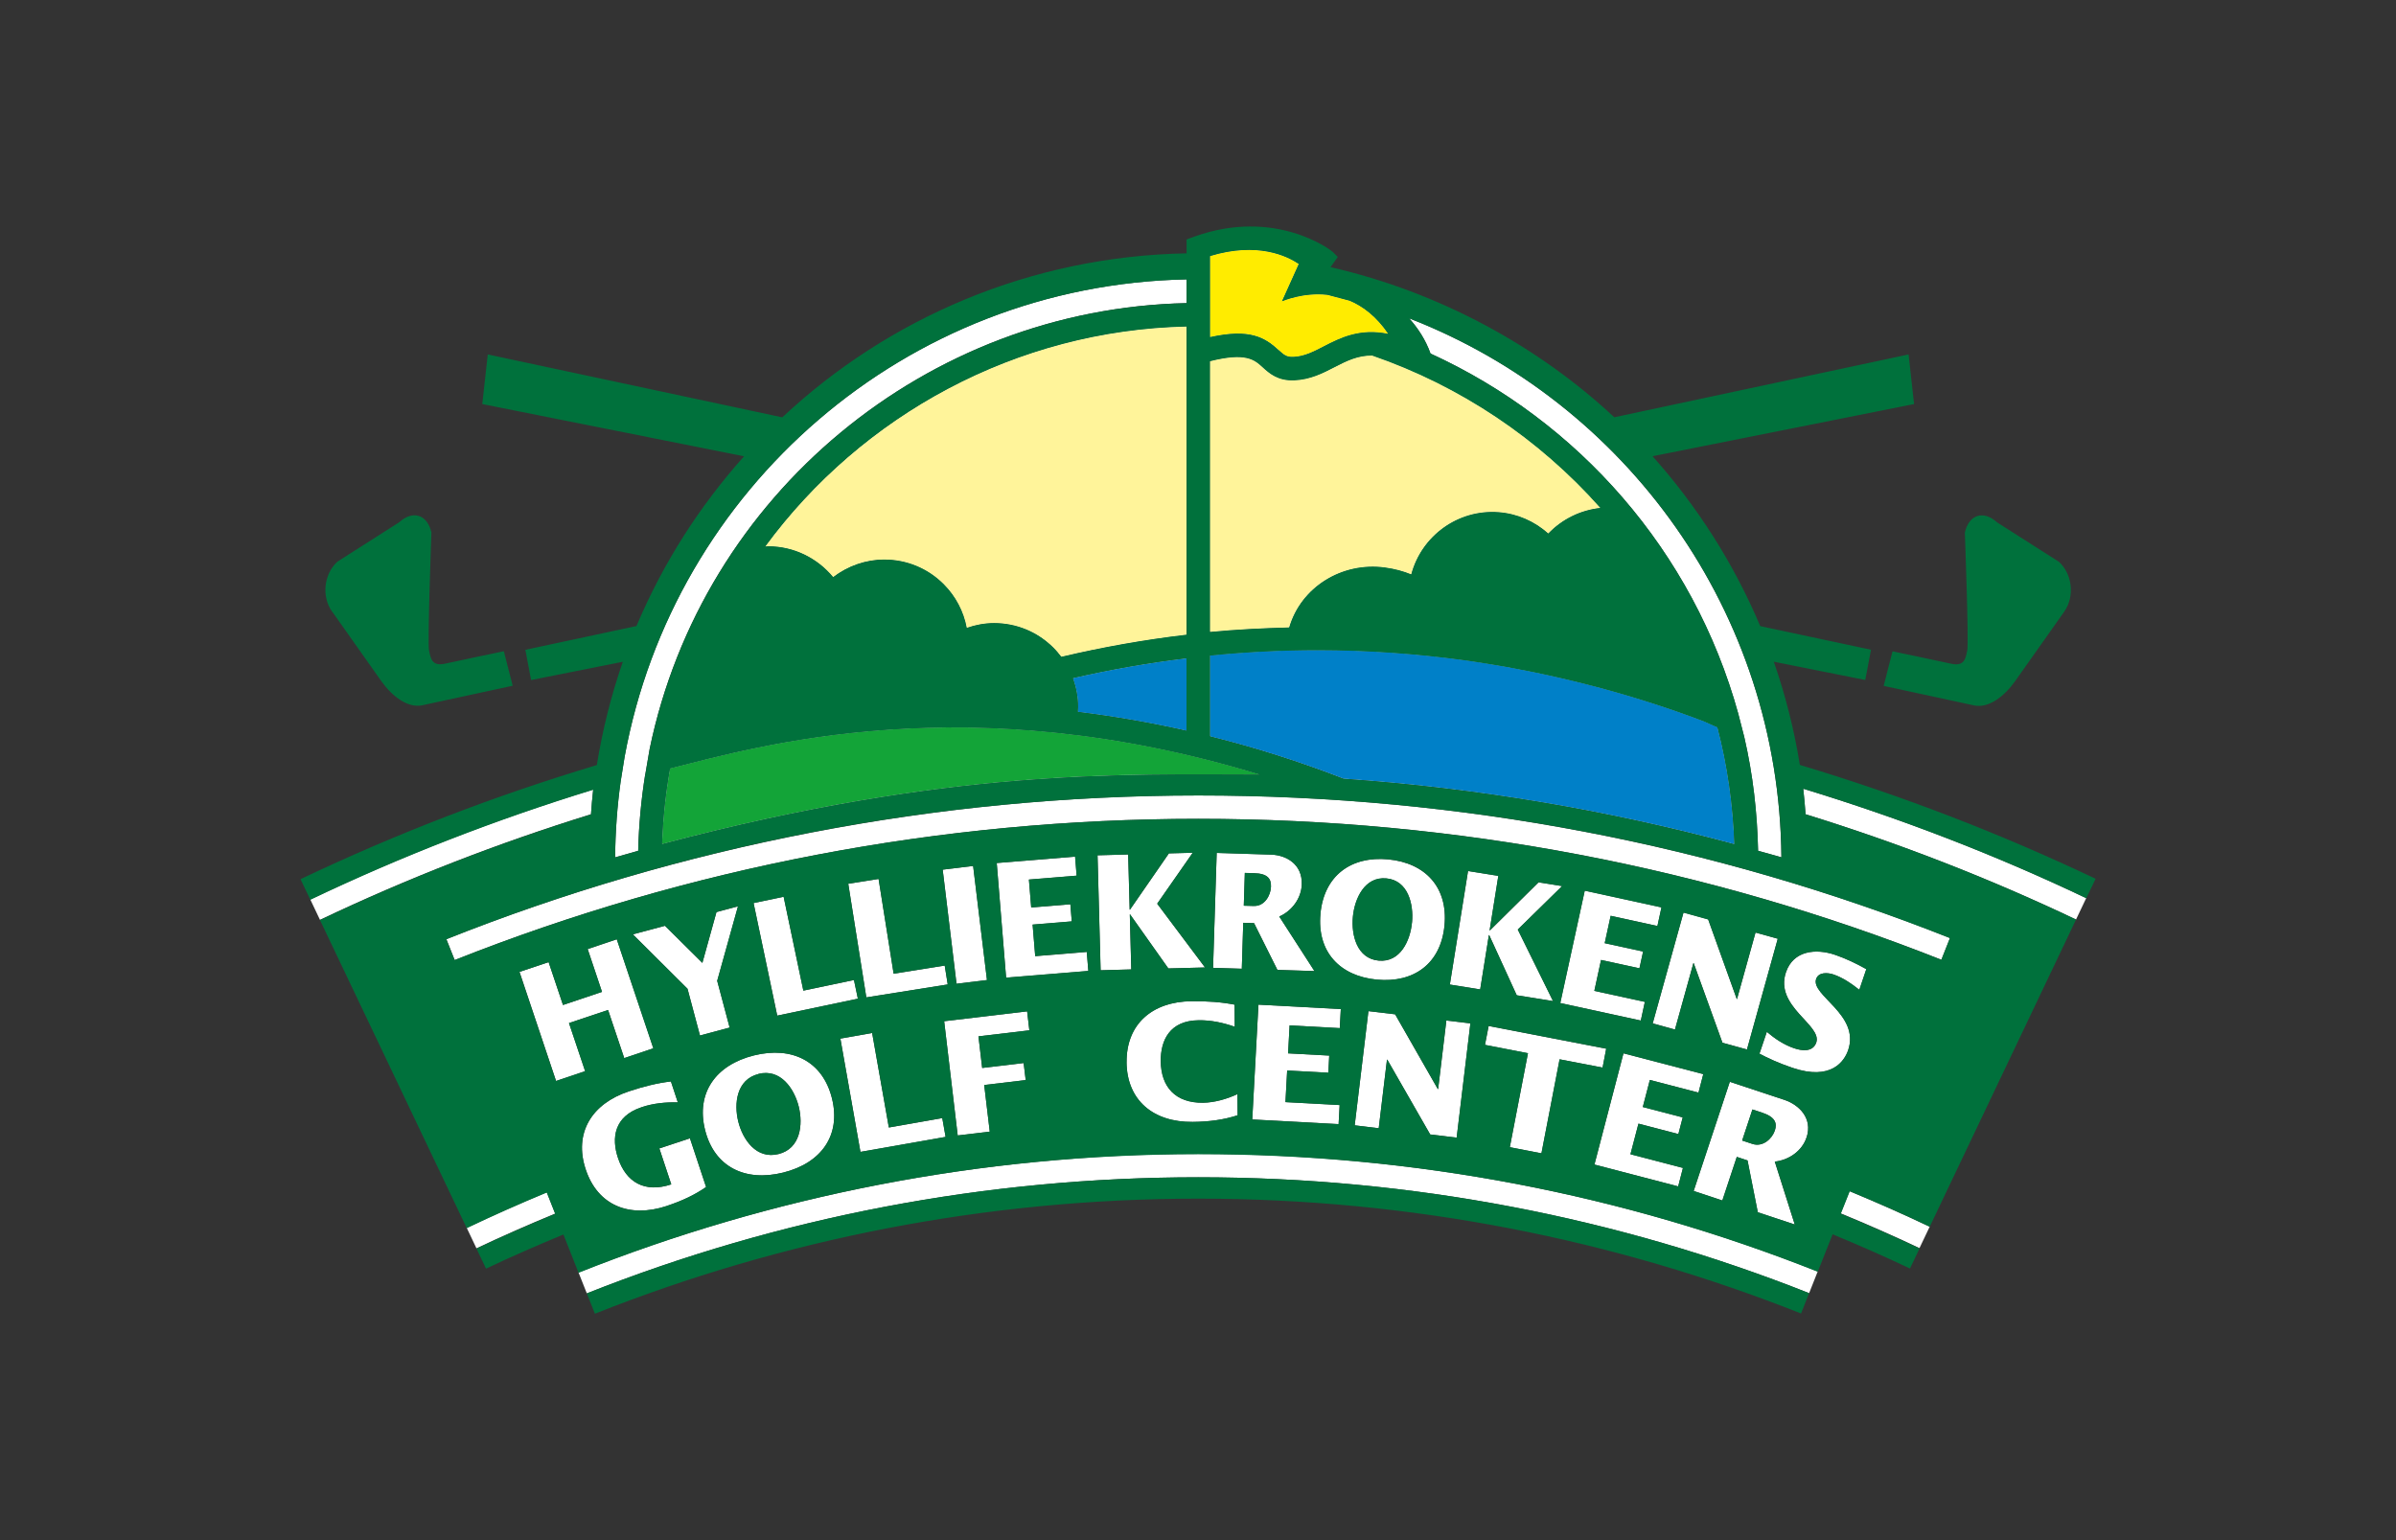 <?xml version="1.0" encoding="UTF-8"?>
<svg id="hylliekroken" xmlns="http://www.w3.org/2000/svg" viewBox="0 0 350 225">
  <rect x="0" y="0" width="350" height="225" fill="#333333" stroke="none"/>
  <defs>
    <style>
      .cls-1 {
        fill: #fff;
      }

      .cls-2 {
        fill: #0080c8;
      }

      .cls-3 {
        fill: #fff49a;
      }

      .cls-4 {
        fill: #13a438;
      }

      .cls-5 {
        fill: #ffec00;
      }

      .cls-6 {
        fill: #00713c;
      }
    </style>
  </defs>
  <g>
    <path class="cls-1" d="M65.21,137.21l1.21,3.04c34.12-13.52,70.82-20.63,108.63-20.63s74.45,7.09,108.54,20.59l1.26-3.18c-34.49-13.66-71.59-20.83-109.8-20.83s-75.83,7.46-109.84,21Z"/>
    <path class="cls-1" d="M102.99,165.06c1.35,5.42,5.85,7.63,11.41,6.24,5.57-1.38,8.48-5.44,7.13-10.85-1.35-5.41-5.83-7.65-11.39-6.27-5.57,1.38-8.5,5.46-7.15,10.88ZM110.81,156.89c3.22-.8,5.21,2.16,5.87,4.77.65,2.62.27,6.14-2.95,6.94-3.25.81-5.23-2.12-5.88-4.74-.65-2.62-.28-6.16,2.97-6.96Z"/>
    <polygon class="cls-1" points="104.66 133.25 102.6 140.67 97.14 135.25 92.45 136.5 100.43 144.45 102.25 151.28 106.59 150.12 104.77 143.29 107.8 132.41 104.66 133.25"/>
    <polygon class="cls-1" points="139.9 165.88 144.58 165.32 143.77 158.51 149.83 157.79 149.53 155.3 143.47 156.02 142.93 151.4 150.36 150.52 150.04 147.75 137.92 149.19 139.9 165.88"/>
    <polygon class="cls-1" points="80.14 140.56 75.89 141.98 81.23 157.92 85.48 156.49 83.12 149.46 88.83 147.55 91.19 154.58 95.44 153.15 90.1 137.22 85.85 138.65 87.94 144.9 82.24 146.82 80.14 140.56"/>
    <polygon class="cls-1" points="114.47 131.01 110.08 131.93 113.54 148.37 125.32 145.9 124.75 143.17 117.35 144.72 114.47 131.01"/>
    <path class="cls-1" d="M93.73,161.75c1.71-.57,3.51-.75,5.29-.7l-1.01-3.06c-1.96.23-3.93.71-6.15,1.45-5.44,1.8-8.06,6.1-6.3,11.39,1.75,5.29,6.4,7.15,11.85,5.35,2.31-.77,4.09-1.63,5.74-2.76l-2.36-7.12-4.47,1.48,1.74,5.25c-3.89,1.29-6.61-.31-7.79-3.88-.95-2.87-.59-6.05,3.46-7.39Z"/>
    <path class="cls-1" d="M186.75,51.12c.81.74,1.17,1.07,2.2,1.02,1.58-.07,2.92-.76,4.46-1.56,2.37-1.22,5.2-2.66,9.39-1.8-1.72-2.55-3.69-4.03-5.64-4.85l-3.25-.86c-3.57-.39-6.46.89-6.64.94l2.45-5.44c-1.68-1.15-6.01-3.28-12.97-1.16v11.85c5.85-1.3,8.03.07,10,1.87Z"/>
    <polygon class="cls-1" points="157.05 125.15 145.6 126.08 146.97 142.83 158.98 141.85 158.75 139.07 151.22 139.69 150.84 135.08 156.56 134.61 156.36 132.11 150.64 132.58 150.3 128.5 157.27 127.93 157.05 125.15"/>
    <polygon class="cls-1" points="129.84 164.72 127.4 150.91 122.76 151.73 125.69 168.28 138.13 166.09 137.65 163.34 129.84 164.72"/>
    <rect class="cls-1" x="138.7" y="126.72" width="4.48" height="16.79" transform="translate(-15.25 17.96) rotate(-6.92)"/>
    <polygon class="cls-1" points="128.34 128.41 123.91 129.11 126.55 145.71 138.44 143.82 138 141.06 130.54 142.25 128.34 128.41"/>
    <polygon class="cls-1" points="210.08 159.1 210.03 159.1 203.79 148.18 199.89 147.72 197.89 164.4 201.4 164.83 202.6 154.81 202.65 154.81 208.91 165.73 212.79 166.2 214.79 149.51 211.28 149.09 210.08 159.1"/>
    <polygon class="cls-1" points="225.17 168.49 227.82 154.76 234.1 155.97 234.63 153.21 217.46 149.89 216.92 152.65 223.2 153.87 220.55 167.6 225.17 168.49"/>
    <polygon class="cls-1" points="182.92 163.54 195.54 164.22 195.69 161.44 187.77 161.01 188.02 156.39 194.04 156.72 194.17 154.21 188.16 153.89 188.38 149.8 195.71 150.2 195.86 147.41 183.83 146.77 182.92 163.54"/>
    <path class="cls-1" d="M164.56,155.19c.06,5.57,3.92,8.77,9.65,8.71,2.44-.02,4.58-.32,6.58-.97l-.03-3.09c-1.53.71-3.35,1.24-5.04,1.26-4.02.04-6.12-2.31-6.16-6.07-.03-3.02,1.28-5.94,5.55-5.98,1.8-.02,3.57.36,5.26.95l-.03-3.23c-1.93-.38-3.96-.52-6.3-.5-5.73.05-9.53,3.34-9.47,8.92Z"/>
    <polygon class="cls-1" points="170.75 124.67 165.06 132.89 165.02 132.89 164.8 124.83 160.32 124.95 160.77 141.75 165.25 141.62 165.04 133.59 165.08 133.59 170.67 141.48 176.03 141.34 169.04 132.02 174.23 124.58 170.75 124.67"/>
    <path class="cls-1" d="M263.89,166.19c.95-2.87-1.16-4.81-3.24-5.51l-7.97-2.64-5.28,15.95,4.19,1.39,2.11-6.37,1.57.52,1.5,7.57,5.4,1.79-2.92-9.19c2.08-.22,3.99-1.57,4.63-3.51ZM259.26,165.17c-.39,1.17-1.74,2.46-3.29,1.94l-1.48-.49,1.5-4.54,1.37.45c1.99.66,2.26,1.56,1.9,2.64Z"/>
    <path class="cls-1" d="M265.3,143.02c.35-1.03,1.69-.95,2.53-.66,1.39.47,2.64,1.34,3.78,2.24l1.02-3.02c-1.47-.82-2.99-1.55-4.57-2.09-2.8-.95-6.09-.64-7.17,2.55-1.7,5.02,5.3,7.68,4.43,10.26-.49,1.43-2.11,1.23-3.23.84-1.47-.5-2.82-1.39-3.99-2.4l-1.08,3.19c1.1.59,2.77,1.38,4.82,2.07,5.68,1.92,7.6-.99,8.14-2.59,1.76-5.2-5.49-7.99-4.68-10.39Z"/>
    <path class="cls-1" d="M208.96,51.65c21.53,9.85,38.39,28.81,44.96,52.63h0s.02.08.02.08h0s.85,3.3.85,3.3c1.27,5.47,1.9,11.03,2.02,16.63,1.13.32,2.28.62,3.41.95-.3-35.88-22.77-66.47-54.38-78.74,1.29,1.44,2.4,3.13,3.12,5.14Z"/>
    <path class="cls-1" d="M190.16,129.2c.1-3.02-2.35-4.28-4.44-4.35l-7.99-.25-.53,16.79,4.2.13.21-6.71,1.58.05,3.41,6.83,5.41.17-5.14-7.97c1.84-.8,3.22-2.64,3.29-4.69ZM183.18,132.35l-1.49-.04.15-4.79,1.37.04c2,.06,2.49.85,2.45,1.98-.04,1.23-.93,2.85-2.48,2.8Z"/>
    <polygon class="cls-1" points="214.45 127.25 211.79 143.83 216.22 144.54 217.49 136.61 217.54 136.61 221.56 145.4 226.86 146.25 221.71 135.8 228.19 129.45 224.75 128.9 217.65 135.92 217.6 135.92 218.87 127.96 214.45 127.25"/>
    <polygon class="cls-1" points="227.91 146.53 239.68 149.09 240.27 146.36 232.89 144.76 233.87 140.24 239.48 141.46 240.02 139.01 234.41 137.79 235.28 133.79 242.11 135.28 242.7 132.56 231.49 130.11 227.91 146.53"/>
    <polygon class="cls-1" points="256.44 136.23 253.74 145.95 253.7 145.94 249.52 134.31 245.92 133.31 241.42 149.5 244.67 150.4 247.37 140.68 247.41 140.7 251.61 152.33 255.19 153.32 259.69 137.14 256.44 136.23"/>
    <path class="cls-1" d="M202.79,125.55c-5.44-.52-9.38,2.38-9.91,7.94-.53,5.55,2.81,9.11,8.24,9.63,5.44.52,9.35-2.36,9.88-7.92.53-5.55-2.78-9.13-8.22-9.65ZM206.26,134.75c-.25,2.69-1.72,5.88-4.87,5.59-3.17-.3-4.01-3.72-3.76-6.4.25-2.68,1.73-5.91,4.9-5.61,3.15.3,3.99,3.74,3.74,6.42Z"/>
    <polygon class="cls-1" points="248.11 159.62 248.81 156.92 237.15 153.88 232.91 170.13 245.14 173.32 245.84 170.62 238.17 168.62 239.34 164.15 245.17 165.67 245.8 163.24 239.97 161.72 241 157.77 248.11 159.62"/>
    <path class="cls-1" d="M304.75,131.21c-13.35-6.36-27.18-11.67-41.34-15.99.15,1.24.24,2.49.34,3.73,13.53,4.19,26.73,9.31,39.51,15.38l1.49-3.13Z"/>
    <path class="cls-1" d="M173.33,106.75v-10.59c-5.59.67-11.13,1.65-16.61,2.9.49,1.34.76,2.75.76,4.22,0,.23-.02.47-.04.7,5.35.66,10.65,1.58,15.89,2.76Z"/>
    <path class="cls-1" d="M265.53,185.75c-28.42-11.25-59-17.17-90.49-17.17s-62.5,6.17-90.53,17.32l1.21,3.05c28.05-11.12,58.23-16.96,89.32-16.96s61.2,5.83,89.23,16.93l1.26-3.18Z"/>
    <path class="cls-1" d="M268.89,177.26c3.88,1.6,7.72,3.28,11.5,5.08l1.49-3.13c-3.86-1.83-7.77-3.56-11.71-5.19l-1.29,3.24Z"/>
    <path class="cls-1" d="M94.26,113.11l.63-3.67c7.69-37.22,40.52-64.36,78.43-65.16v-3.47c-41.02.81-74.91,30.59-82.08,69.73l-.58,3.61c-.51,3.63-.77,7.34-.81,11.1,1.12-.33,2.25-.64,3.37-.96.09-3.75.44-7.49,1.03-11.19Z"/>
    <path class="cls-1" d="M79.87,174.18c-3.95,1.64-7.85,3.37-11.69,5.2l1.42,2.99c3.79-1.8,7.63-3.48,11.5-5.08l-1.23-3.11Z"/>
    <path class="cls-1" d="M86.65,115.34c-14.24,4.36-28.05,9.74-41.32,16.07l1.41,2.97c12.8-6.09,26.03-11.23,39.59-15.43.09-1.21.18-2.41.32-3.6Z"/>
    <path class="cls-1" d="M97.87,112.25c-.65,3.65-1.04,7.36-1.17,11.07,42.21-11.19,67.59-10.16,87.37-10.16-42.89-13.1-73.55-4.08-86.17-.91h-.03Z"/>
    <path class="cls-1" d="M202.33,82.91c1.43.19,2.69.54,3.83,1.01,1.48-5.59,6.78-9.53,12.76-9.09,2.71.2,5.25,1.32,7.26,3.12,2.02-2.12,4.73-3.44,7.63-3.75-8.97-10.12-20.47-17.83-33.34-22.27-2.11-.03-3.73.79-5.48,1.69-1.74.9-3.54,1.83-5.87,1.93-2.44.11-3.67-1.01-4.66-1.91-1.19-1.09-2.43-2.21-7.69-.88v39.56c3.84-.37,7.7-.56,11.58-.66,1.69-5.83,7.62-9.62,14-8.76Z"/>
    <path class="cls-1" d="M173.33,47.69c-24.88.54-47.45,12.95-61.57,32.16.16-.03.31-.05.48-.05,3.69,0,7.15,1.7,9.46,4.51,2.13-1.65,4.76-2.57,7.47-2.57,3.28,0,6.36,1.27,8.67,3.59,1.77,1.77,2.93,3.99,3.37,6.39,1.28-.45,2.63-.7,3.99-.7,3.27,0,6.35,1.28,8.67,3.59.42.42.8.87,1.15,1.34,6.03-1.42,12.13-2.51,18.3-3.23v-45.03Z"/>
    <path class="cls-1" d="M253.35,123.33c-.2-5.76-1.01-11.48-2.47-17.08-.8-.36-1.93-.86-1.92-.85-.01,0-.03-.01-.04-.02-9.13-3.48-18.88-6.15-28.78-7.95-.44-.08-.87-.15-1.31-.22-1.59-.28-3.19-.52-4.78-.75-7.12-.97-14.32-1.48-21.59-1.48-5.28,0-10.52.27-15.71.78v11.8c6.63,1.64,13.13,3.72,19.5,6.19,19.61,1.37,38.7,4.62,57.1,9.57Z"/>
  </g>
  <g>
    <path class="cls-4" d="M96.71,123.32c.13-3.72.52-7.42,1.17-11.08h.03c12.62-3.16,43.28-12.19,86.17.91-19.77,0-45.15-1.03-87.37,10.16"/>
    <path class="cls-2" d="M156.72,99.07c5.48-1.25,11.01-2.23,16.61-2.9v10.58c-5.24-1.18-10.54-2.1-15.89-2.76.01-.23.04-.47.04-.7,0-1.47-.27-2.89-.76-4.22M176.75,107.57c6.63,1.65,13.14,3.72,19.5,6.18,19.61,1.37,38.7,4.63,57.1,9.57-.2-5.75-1.01-11.48-2.47-17.08-.8-.36-1.92-.86-1.91-.85-.02,0-.03-.01-.05-.02-9.13-3.48-18.88-6.15-28.78-7.95-.44-.08-.87-.15-1.31-.22-1.59-.28-3.19-.52-4.78-.75-7.12-.97-14.32-1.48-21.59-1.48-5.28,0-10.51.27-15.71.78v11.8"/>
    <path class="cls-5" d="M176.75,37.41c6.95-2.12,11.29.01,12.97,1.16l-2.45,5.44c.18-.05,3.07-1.33,6.64-.94l3.25.86c1.95.83,3.91,2.3,5.64,4.85-4.19-.86-7.02.58-9.39,1.8-1.55.8-2.88,1.48-4.46,1.56-1.02.05-1.39-.29-2.2-1.03-1.97-1.8-4.15-3.17-10-1.86v-11.85Z"/>
    <path class="cls-3" d="M176.75,52.76c5.26-1.33,6.5-.21,7.69.88.99.9,2.22,2.02,4.66,1.91,2.33-.11,4.13-1.03,5.87-1.93,1.75-.9,3.36-1.71,5.48-1.69,12.87,4.44,24.37,12.15,33.34,22.27-2.9.3-5.61,1.63-7.63,3.75-2-1.8-4.55-2.92-7.26-3.12-5.97-.45-11.27,3.49-12.76,9.09-1.14-.47-2.4-.82-3.83-1.01-6.38-.86-12.31,2.93-14,8.76-3.88.1-7.74.29-11.58.66v-39.56ZM155.03,95.96c6.03-1.42,12.13-2.51,18.3-3.23v-45.03c-24.88.54-47.45,12.95-61.57,32.16.16-.02.31-.05.48-.05,3.7,0,7.15,1.7,9.46,4.51,2.13-1.65,4.76-2.57,7.47-2.57,3.27,0,6.35,1.28,8.67,3.59,1.77,1.77,2.93,3.99,3.38,6.39,1.28-.44,2.63-.7,3.99-.7,3.28,0,6.36,1.28,8.67,3.59.42.42.8.87,1.15,1.34"/>
  </g>
  <path class="cls-6" d="M96.71,123.32c.13-3.71.52-7.42,1.17-11.07h.03c12.62-3.16,43.28-12.19,86.17.91-19.77,0-45.15-1.03-87.37,10.16M176.75,37.41c6.95-2.12,11.29,0,12.97,1.16l-2.45,5.44c.18-.05,3.07-1.33,6.64-.94l3.25.86c1.94.83,3.91,2.3,5.64,4.85-4.19-.86-7.02.58-9.39,1.8-1.54.8-2.88,1.49-4.46,1.56-1.02.05-1.39-.29-2.2-1.02-1.97-1.8-4.15-3.17-10-1.87v-11.85ZM176.75,107.57v-11.8c5.2-.51,10.44-.78,15.71-.78,7.27,0,14.47.51,21.59,1.48,1.59.23,3.19.47,4.78.75.43.07.87.14,1.31.22,9.9,1.8,19.65,4.47,28.78,7.95.02,0,.03.01.04.02-.01,0,1.11.5,1.92.85,1.46,5.6,2.27,11.32,2.47,17.08-18.4-4.95-37.49-8.21-57.1-9.57-6.37-2.46-12.88-4.54-19.5-6.19M156.72,99.07c5.48-1.25,11.01-2.23,16.61-2.9v10.59c-5.24-1.18-10.54-2.1-15.89-2.76.01-.23.04-.47.04-.7,0-1.47-.27-2.89-.76-4.22M257.36,162.53l-1.37-.45-1.5,4.54,1.48.49c1.55.52,2.9-.77,3.29-1.94.36-1.08.09-1.98-1.9-2.64M201.39,140.33c3.15.3,4.62-2.9,4.87-5.59.25-2.69-.59-6.13-3.74-6.42-3.17-.3-4.64,2.92-4.9,5.61-.25,2.68.59,6.1,3.76,6.4M185.66,129.55c.04-1.14-.45-1.92-2.45-1.98l-1.37-.04-.15,4.79,1.49.04c1.56.05,2.44-1.57,2.48-2.8M110.81,156.89c-3.24.81-3.62,4.35-2.97,6.96.65,2.62,2.64,5.55,5.88,4.74,3.22-.8,3.6-4.32,2.95-6.94-.65-2.62-2.64-5.57-5.87-4.77M261.83,156c-2.05-.69-3.72-1.48-4.82-2.07l1.08-3.19c1.18,1.01,2.52,1.91,3.99,2.4,1.12.38,2.74.59,3.23-.84.87-2.58-6.13-5.24-4.43-10.26,1.08-3.19,4.37-3.5,7.17-2.55,1.58.54,3.1,1.27,4.57,2.09l-1.02,3.02c-1.14-.9-2.4-1.77-3.78-2.24-.84-.28-2.18-.37-2.53.66-.81,2.4,6.44,5.2,4.68,10.39-.55,1.61-2.46,4.52-8.14,2.59M263.89,166.19c-.64,1.94-2.56,3.29-4.63,3.51l2.92,9.19-5.4-1.79-1.5-7.57-1.57-.52-2.11,6.37-4.19-1.39,5.28-15.95,7.97,2.64c2.09.69,4.19,2.64,3.24,5.51M245.14,173.32l-12.23-3.19,4.24-16.25,11.66,3.04-.7,2.7-7.1-1.85-1.03,3.96,5.83,1.52-.64,2.43-5.83-1.52-1.17,4.47,7.67,2-.7,2.7ZM225.17,168.49l-4.62-.9,2.65-13.73-6.28-1.22.53-2.76,17.18,3.32-.53,2.76-6.28-1.21-2.65,13.73ZM211.79,143.83l2.65-16.58,4.43.71-1.27,7.96h.04s7.1-7.02,7.1-7.02l3.44.55-6.47,6.35,5.15,10.45-5.3-.85-4.02-8.78h-.05s-1.27,7.93-1.27,7.93l-4.43-.71ZM212.79,166.2l-3.87-.47-6.26-10.92h-.05s-1.21,10.01-1.21,10.01l-3.51-.42,2.01-16.69,3.9.47,6.23,10.91h.05s1.2-10.01,1.2-10.01l3.51.42-2.01,16.68ZM195.71,150.2l-7.33-.4-.22,4.08,6.01.33-.13,2.5-6.01-.32-.25,4.62,7.91.43-.15,2.79-12.61-.68.9-16.78,12.03.65-.15,2.79ZM181.4,141.53l-4.2-.13.53-16.79,7.99.25c2.09.07,4.54,1.33,4.44,4.35-.07,2.05-1.45,3.88-3.29,4.69l5.14,7.97-5.41-.17-3.41-6.83-1.58-.05-.21,6.71ZM174.22,163.9c-5.73.06-9.6-3.14-9.65-8.71-.05-5.57,3.74-8.86,9.47-8.92,2.34-.02,4.37.12,6.3.5l.03,3.23c-1.69-.59-3.45-.97-5.26-.95-4.27.04-5.58,2.96-5.55,5.98.03,3.76,2.13,6.11,6.16,6.07,1.68-.02,3.51-.54,5.04-1.26l.03,3.09c-1.99.65-4.14.95-6.58.97M160.32,124.95l4.48-.12.22,8.06h.05l5.68-8.22,3.48-.09-5.19,7.44,6.99,9.32-5.36.14-5.58-7.89h-.05s.22,8.04.22,8.04l-4.48.12-.45-16.79ZM146.97,142.83l-1.37-16.75,11.44-.94.23,2.78-6.97.57.33,4.08,5.72-.47.21,2.5-5.72.47.38,4.61,7.53-.62.23,2.78-12,.98ZM143.47,156.02l6.06-.72.3,2.49-6.06.72.81,6.81-4.68.56-1.98-16.69,12.12-1.44.33,2.77-7.44.88.55,4.62ZM125.69,168.28l-2.93-16.55,4.64-.82,2.44,13.8,7.8-1.37.49,2.75-12.44,2.19ZM114.4,171.31c-5.57,1.38-10.06-.83-11.41-6.24-1.35-5.41,1.58-9.5,7.15-10.88,5.57-1.38,10.05.86,11.39,6.27,1.35,5.42-1.57,9.47-7.13,10.85M97.4,176.18c-5.45,1.81-10.1-.05-11.85-5.35-1.75-5.29.86-9.59,6.3-11.39,2.22-.74,4.2-1.22,6.15-1.45l1.01,3.06c-1.79-.04-3.58.13-5.29.7-4.05,1.34-4.41,4.52-3.46,7.39,1.18,3.57,3.9,5.17,7.79,3.88l-1.74-5.25,4.47-1.48,2.36,7.12c-1.65,1.14-3.43,1.99-5.74,2.76M80.14,140.56l2.1,6.26,5.7-1.91-2.1-6.26,4.25-1.43,5.34,15.93-4.25,1.43-2.36-7.03-5.71,1.91,2.36,7.03-4.25,1.43-5.34-15.93,4.25-1.43ZM97.14,135.25l5.46,5.42,2.06-7.43,3.14-.84-3.04,10.89,1.82,6.83-4.33,1.16-1.82-6.83-7.99-7.95,4.69-1.25ZM114.47,131.01l2.88,13.71,7.39-1.55.57,2.73-11.78,2.48-3.45-16.45,4.39-.92ZM128.34,128.41l2.2,13.84,7.46-1.19.44,2.76-11.89,1.89-2.64-16.6,4.43-.71ZM142.15,126.51l2.02,16.67-4.45.54-2.02-16.67,4.45-.54ZM192.89,133.48c.53-5.56,4.47-8.45,9.91-7.94,5.44.52,8.74,4.1,8.22,9.65-.53,5.55-4.44,8.43-9.88,7.92-5.44-.52-8.77-4.08-8.24-9.63M242.7,132.56l-.59,2.72-6.83-1.49-.87,4,5.61,1.22-.53,2.45-5.61-1.22-.98,4.52,7.38,1.61-.59,2.73-11.76-2.56,3.57-16.41,11.22,2.44ZM249.52,134.31l4.18,11.63h.04s2.7-9.7,2.7-9.7l3.25.9-4.5,16.19-3.58-.99-4.2-11.63h-.04s-2.7,9.71-2.7,9.71l-3.25-.9,4.5-16.19,3.6,1ZM254.8,107.67l-.85-3.3h0s-.02-.09-.02-.09h0c-6.57-23.82-23.43-42.78-44.96-52.63-.72-2-1.83-3.69-3.12-5.14,31.62,12.27,54.08,42.85,54.38,78.74-1.13-.33-2.27-.64-3.41-.95-.12-5.61-.76-11.16-2.02-16.63M94.26,113.11c-.59,3.7-.94,7.44-1.03,11.19-1.13.32-2.26.63-3.37.96.03-3.76.3-7.47.81-11.1l.58-3.61c7.16-39.14,41.06-68.92,82.08-69.73v3.47c-37.91.8-70.74,27.94-78.43,65.16l-.63,3.67ZM283.58,140.22c-34.09-13.51-70.77-20.59-108.54-20.59s-74.51,7.1-108.63,20.63l-1.21-3.04c34.01-13.54,71.06-21,109.84-21s75.31,7.17,109.8,20.83l-1.26,3.18ZM264.27,188.92l-1.18,2.97c-27.25-10.81-56.95-16.78-88.05-16.78s-60.86,5.98-88.14,16.81l-1.18-2.97c28.05-11.12,58.23-16.96,89.32-16.96s61.2,5.83,89.23,16.93M276.44,95.15s6.55,1.36,8.56,1.81c2.01.45,2.13-.82,2.37-1.95.24-1.13-.35-17.22-.35-17.22.6-2.63,2.73-3.29,4.72-1.47l9.02,5.75c1.99,1.82,2.33,5.11.76,7.31l-7.17,10.15c-1.57,2.19-3.82,3.96-5.96,3.53l-13.23-2.86,1.29-5.04ZM48.52,89.37c-1.57-2.19-1.23-5.48.76-7.31l9.02-5.75c1.99-1.82,4.11-1.16,4.72,1.47,0,0-.59,16.09-.35,17.22.24,1.13.36,2.4,2.37,1.95,2.01-.45,8.56-1.81,8.56-1.81l1.29,5.04-13.23,2.86c-2.14.43-4.39-1.34-5.96-3.53l-7.17-10.15ZM226.17,77.95c-2-1.8-4.55-2.92-7.26-3.12-5.98-.45-11.28,3.49-12.76,9.09-1.14-.47-2.4-.82-3.83-1.01-6.38-.86-12.31,2.93-14,8.76-3.88.1-7.74.29-11.58.66v-39.56c5.26-1.33,6.5-.21,7.69.88.99.9,2.22,2.02,4.66,1.91,2.33-.11,4.13-1.03,5.87-1.93,1.75-.9,3.36-1.71,5.48-1.69,12.87,4.44,24.37,12.15,33.34,22.27-2.9.3-5.61,1.63-7.63,3.75M173.33,92.73c-6.17.72-12.27,1.81-18.3,3.23-.35-.47-.72-.92-1.15-1.34-2.32-2.32-5.4-3.59-8.67-3.59-1.37,0-2.71.26-3.99.7-.45-2.41-1.61-4.62-3.37-6.39-2.32-2.32-5.4-3.59-8.67-3.59-2.71,0-5.34.93-7.47,2.57-2.31-2.81-5.77-4.51-9.46-4.51-.17,0-.33.03-.48.05,14.12-19.22,36.69-31.62,61.57-32.16v45.03ZM270.18,174.02c3.95,1.63,7.85,3.35,11.71,5.19l21.37-44.87c-12.78-6.08-25.98-11.2-39.51-15.38-.1-1.25-.19-2.5-.34-3.73,14.17,4.31,27.99,9.63,41.35,15.99l1.36-2.84c-13.86-6.59-28.29-12.16-43.2-16.63-.84-5.19-2.12-10.23-3.81-15.08l13.36,2.67.84-4.42-16.18-3.45c-3.86-9.15-9.21-17.52-15.73-24.82l38.2-7.62-.8-7.25-42.99,9.18c-10.97-10.25-25.42-18.27-41.45-21.93l1.06-1.49-.75-.75c-.27-.27-8.39-6.46-20.21-2.22l-1.13.41v2.03c-22.82.43-43.54,9.44-59.06,23.96l-43.02-9.19-.8,7.25,38.24,7.63c-6.52,7.29-11.86,15.65-15.72,24.8l-16.23,3.47.84,4.42,13.4-2.67c-1.69,4.85-2.96,9.9-3.8,15.09-14.94,4.48-29.4,10.06-43.28,16.67l1.43,3.01c13.27-6.33,27.08-11.7,41.32-16.07-.14,1.19-.23,2.4-.32,3.6-13.56,4.2-26.79,9.34-39.59,15.43l21.44,45.01c3.84-1.83,7.74-3.56,11.69-5.2l1.23,3.11c-3.87,1.6-7.71,3.28-11.5,5.08l1.4,2.93c3.71-1.77,7.49-3.41,11.3-4.99l2.21,5.59c28.03-11.16,58.57-17.32,90.53-17.32s62.06,5.91,90.49,17.17l2.17-5.47c3.81,1.58,7.59,3.23,11.3,5l1.4-2.93c-3.79-1.8-7.63-3.48-11.5-5.08l1.29-3.24Z"/>
</svg>